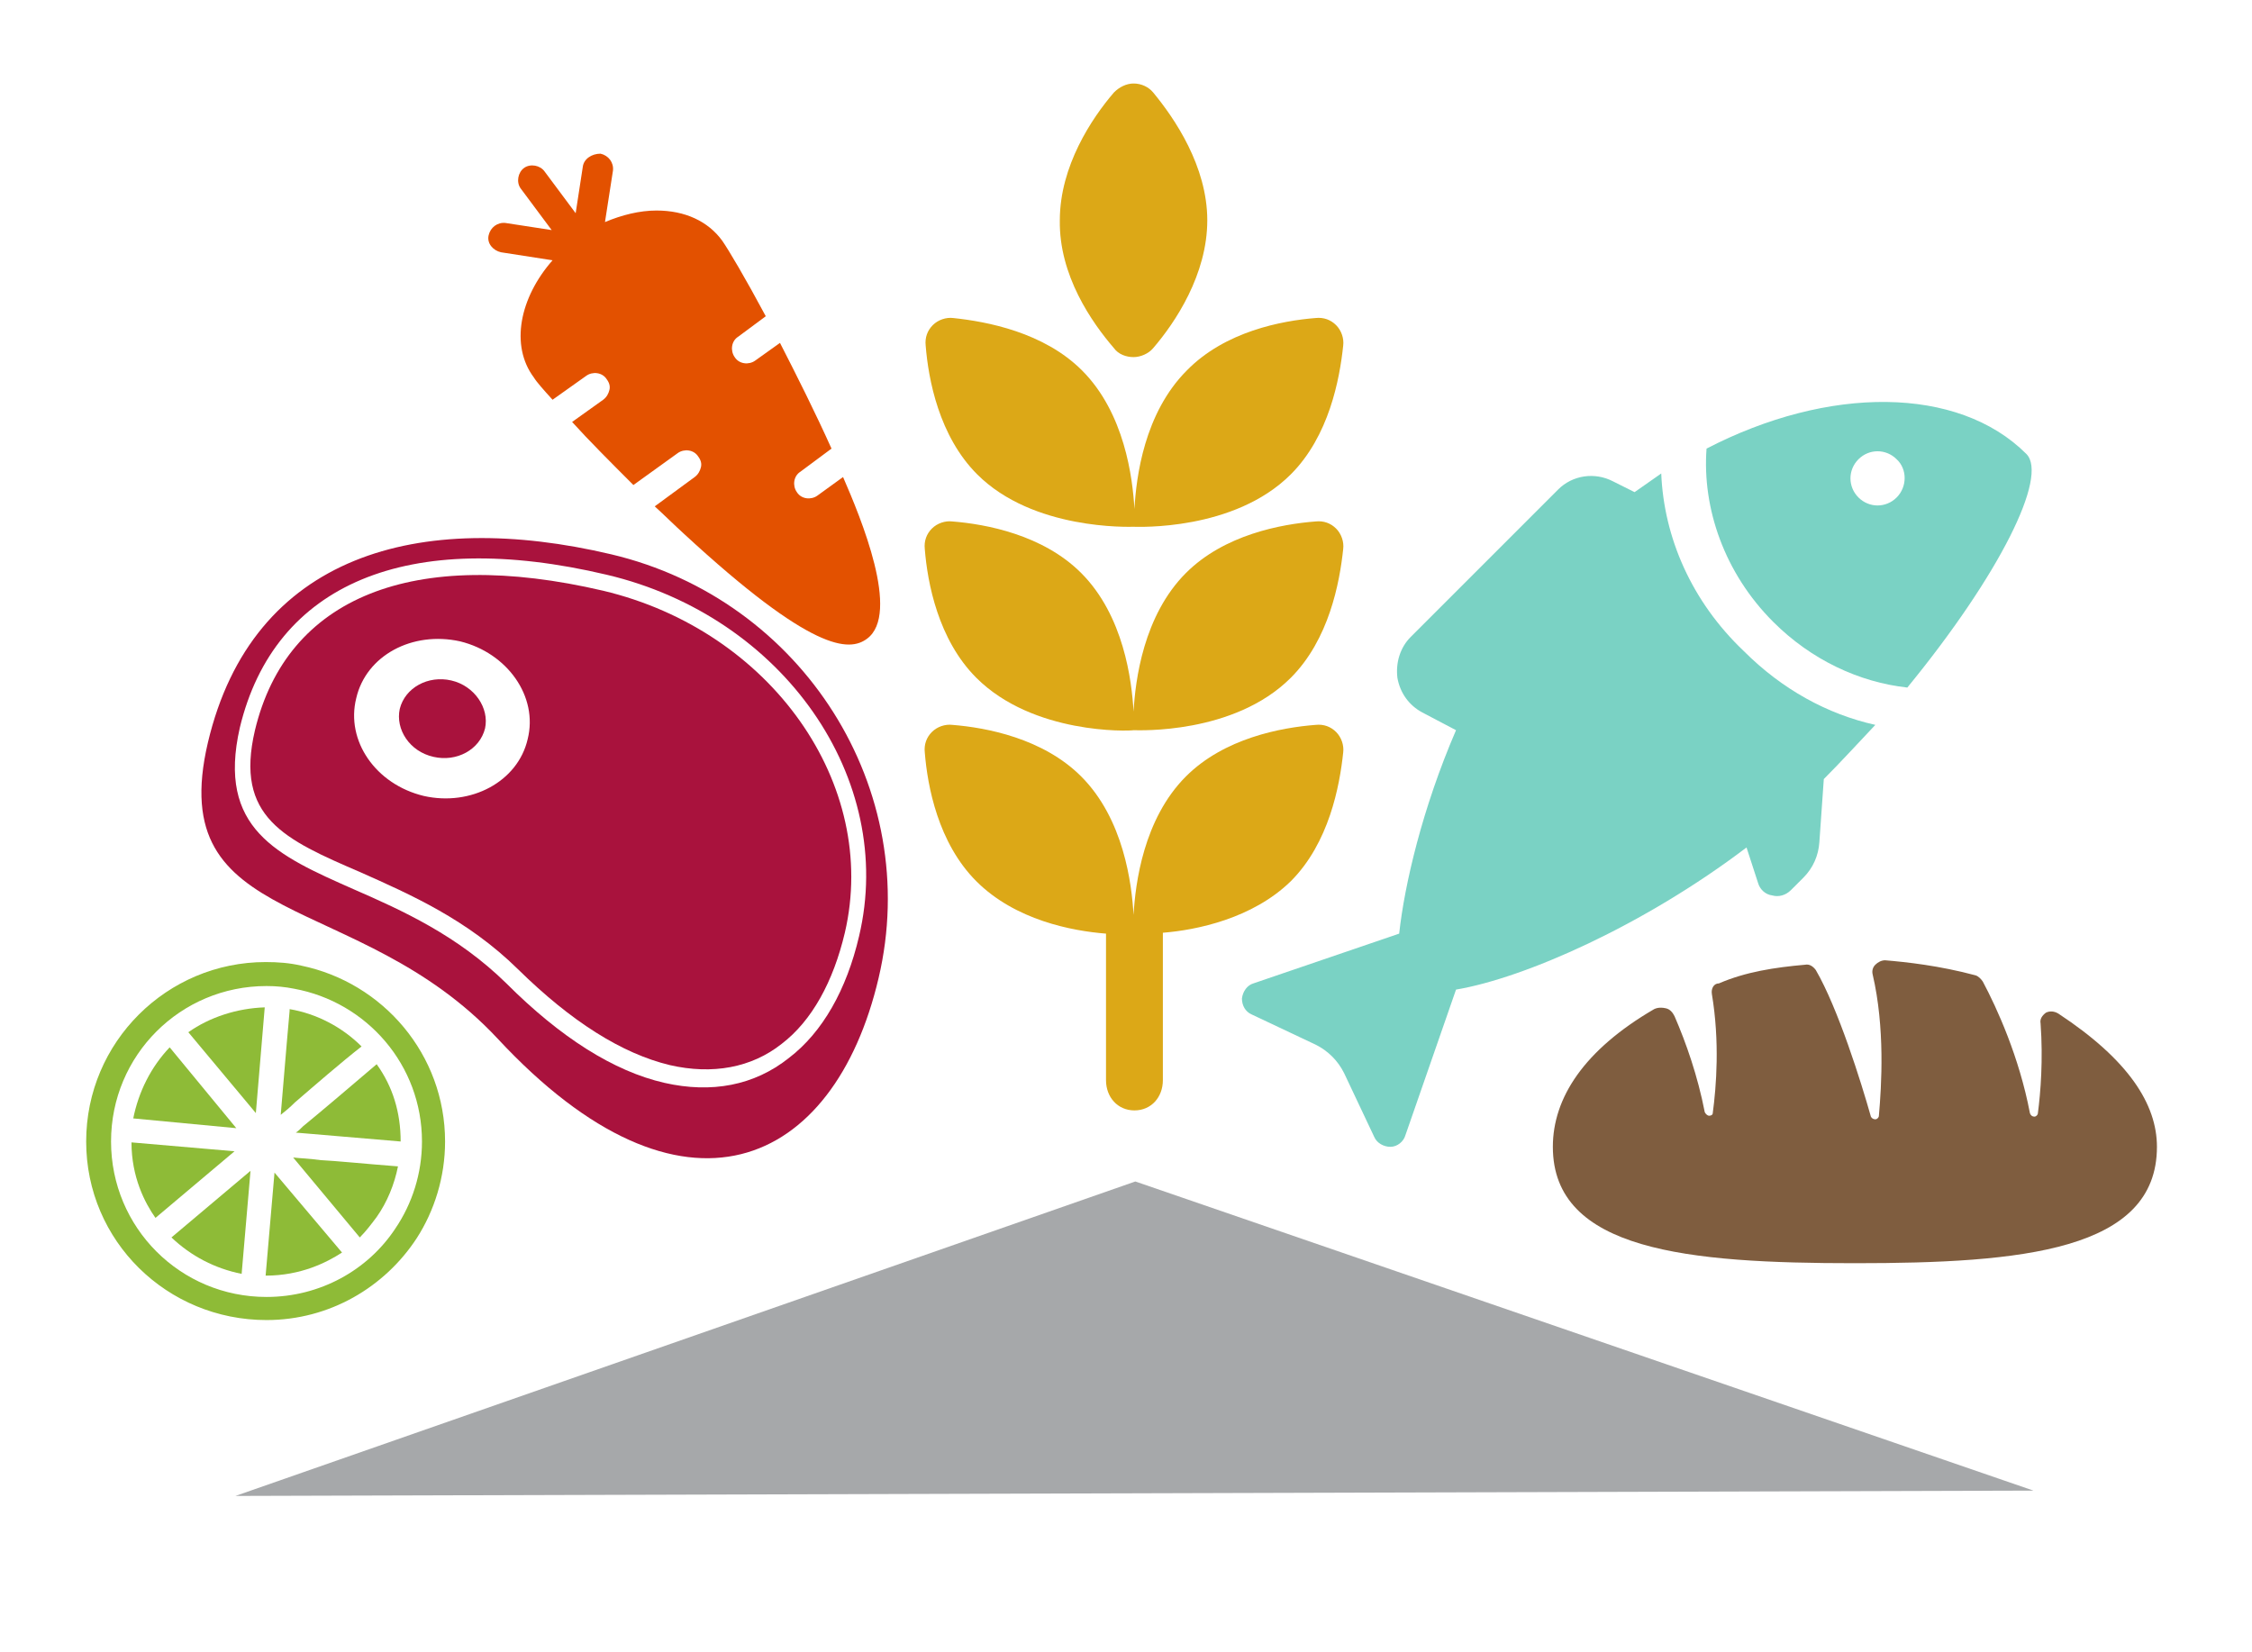 <?xml version="1.0" encoding="utf-8"?>
<!-- Generator: Adobe Illustrator 20.1.0, SVG Export Plug-In . SVG Version: 6.00 Build 0)  -->
<svg version="1.1" id="Layer_1" xmlns="http://www.w3.org/2000/svg" xmlns:xlink="http://www.w3.org/1999/xlink" x="0px" y="0px"
	 viewBox="0 0 253.5 186" style="enable-background:new 0 0 253.5 186;" xml:space="preserve">
<style type="text/css">
	.st0{fill:#7F5D3F;}
	.st1{fill:#A9123D;}
	.st2{fill:#DCA817;}
	.st3{fill:#7AD2C4;}
	.st4{fill:#8EBB37;}
	.st5{fill:#E35100;}
	.st6{fill:#A6A8AA;}
</style>
<path class="st0" d="M231.7,114.1C231.7,114,231.7,114,231.7,114.1c-0.5-0.3-1-0.3-1.4-0.1c-0.4,0.3-0.7,0.7-0.6,1.2
	c0.3,4.1,0,7.8-0.3,10.1c0,0.2-0.2,0.4-0.4,0.4c-0.2,0-0.4-0.1-0.5-0.4c-1.2-6.3-3.7-11.8-5.3-14.8c-0.2-0.3-0.5-0.6-0.8-0.7
	c-4.1-1.1-7.8-1.5-10.2-1.7c-0.4,0-0.8,0.2-1.1,0.5c-0.3,0.3-0.4,0.7-0.3,1.1c1.4,6,1,12.5,0.7,15.9c0,0.2-0.2,0.4-0.4,0.4
	c-0.2,0-0.4-0.1-0.5-0.3c-1.1-3.9-3.7-12.2-6.2-16.5c-0.3-0.4-0.7-0.7-1.2-0.6c-3.4,0.3-6.7,0.8-9.7,2.1c-0.6,0-0.9,0.6-0.8,1.2
	c0.9,5.4,0.5,10.4,0.1,13.4c0,0.2-0.2,0.3-0.4,0.3c-0.2,0-0.4-0.2-0.5-0.4c-0.8-4.1-2.1-7.8-3.4-10.8c-0.2-0.4-0.5-0.8-1-0.9
	c-0.4-0.1-0.9-0.1-1.3,0.1c-7.9,4.6-11.4,10-11.4,15.5c0,11.7,15.2,13.1,34,13.1c18.8,0,34-1.4,34-13.1
	C242.8,124.3,239.6,119.3,231.7,114.1L231.7,114.1z M231.7,114.1"/>
<g>
	<path class="st1" d="M40.6,98.2c5.6,2.5,12,5.3,17.7,10.9c6,5.9,11.7,9.5,17.1,10.8c4.8,1.1,9.2,0.3,12.6-2.4
		c3.4-2.6,5.8-7,7.1-12.5c3.9-16.7-8.3-34-27.2-38.5c-21.4-5-35.6,0.7-39.2,15.7C26.4,92,32,94.5,40.6,98.2L40.6,98.2z M51.8,72.2
		c5.3,1.3,8.8,6.2,7.6,11c-1.1,4.8-6.4,7.6-11.7,6.4c-5.4-1.3-8.8-6.2-7.6-11C41.2,73.8,46.4,71,51.8,72.2L51.8,72.2z M51.8,72.2"/>
	<path class="st1" d="M56,116.9c20.9,22.5,37.9,14.5,42.9-6.8c5-21.2-8.5-42.6-30.1-47.7c-21.6-5.1-40.4,0-45.4,21.2
		C18.4,104.9,40.2,100,56,116.9L56,116.9z M68.3,64.7c19.9,4.7,32.6,23,28.4,40.7c-1.4,6-4.1,10.8-7.9,13.7c-3.9,3.1-8.7,4-14,2.8
		c-5.7-1.3-11.7-5.1-17.8-11.2c-5.5-5.4-11.7-8.2-17.2-10.6c-8.6-3.8-15.4-6.8-12.8-18.2C30.9,65.7,45.9,59.4,68.3,64.7L68.3,64.7z
		 M68.3,64.7"/>
	<path class="st1" d="M54.6,82c-0.6,2.4-3.2,3.8-5.8,3.2c-2.7-0.6-4.3-3.1-3.8-5.4c0.6-2.4,3.2-3.8,5.8-3.2
		C53.4,77.2,55.1,79.7,54.6,82L54.6,82z M54.6,82"/>
</g>
<g>
	<path class="st2" d="M125.4,39.2c0.5,0.7,1.4,1,2.2,1c0.8,0,1.7-0.4,2.2-1c2.5-2.9,6.1-8.3,6.1-14.4c0-6.1-3.7-11.5-6.1-14.4
		c-0.5-0.6-1.3-1-2.2-1c-0.8,0-1.6,0.4-2.2,1c-2.5,2.9-6.1,8.3-6.1,14.4C119.2,31,122.9,36.3,125.4,39.2L125.4,39.2z M125.4,39.2"/>
	<path class="st2" d="M127.6,59.3c0.4,0,11.3,0.5,17.7-5.9c4.3-4.3,5.5-10.7,5.9-14.5c0.1-0.8-0.2-1.7-0.8-2.3
		c-0.6-0.6-1.4-0.9-2.3-0.8c-3.8,0.3-10.2,1.5-14.5,5.9c-4.8,4.8-5.7,12-5.9,15.6c-0.2-3.5-1.1-10.8-5.9-15.6
		c-4.3-4.3-10.7-5.5-14.5-5.9c-0.8-0.1-1.7,0.2-2.3,0.8c-0.6,0.6-0.9,1.4-0.8,2.3c0.3,3.8,1.5,10.2,5.8,14.5
		C116.3,59.7,127.1,59.3,127.6,59.3L127.6,59.3z M127.6,59.3"/>
	<path class="st2" d="M133.5,64.5c-4.8,4.8-5.7,12.1-5.9,15.6c-0.2-3.5-1.1-10.8-5.9-15.6c-4.3-4.3-10.7-5.5-14.5-5.8
		c-0.8-0.1-1.7,0.2-2.3,0.8c-0.6,0.6-0.9,1.4-0.8,2.3c0.3,3.8,1.5,10.2,5.8,14.5c6.4,6.4,17.2,6,17.7,5.9c0.5,0,11.3,0.5,17.7-5.9
		c4.3-4.3,5.5-10.7,5.9-14.5c0.1-0.8-0.2-1.7-0.8-2.3c-0.6-0.6-1.4-0.9-2.3-0.8C144.2,59,137.8,60.2,133.5,64.5L133.5,64.5z
		 M133.5,64.5"/>
	<path class="st2" d="M133.5,87.4c-4.8,4.8-5.7,12.1-5.9,15.6c-0.2-3.5-1.1-10.8-5.9-15.6c-4.3-4.3-10.7-5.5-14.5-5.8
		c-0.8-0.1-1.7,0.2-2.3,0.8c-0.6,0.6-0.9,1.4-0.8,2.3c0.3,3.8,1.5,10.2,5.8,14.5c4.4,4.4,10.8,5.6,14.6,5.9v16.5
		c0,1.9,1.3,3.4,3.2,3.4c1.9,0,3.2-1.5,3.2-3.4v-16.6c3.8-0.3,10.1-1.6,14.4-5.8c4.3-4.3,5.5-10.7,5.9-14.5c0.1-0.8-0.2-1.7-0.8-2.3
		c-0.6-0.6-1.4-0.9-2.3-0.8C144.2,81.9,137.8,83.1,133.5,87.4L133.5,87.4z M133.5,87.4"/>
</g>
<g>
	<path class="st3" d="M228.1,51.1c-7.7-7.7-22.3-7.7-36-0.6c-0.5,6.7,2,14,7.5,19.5c4.3,4.3,9.7,6.8,15.1,7.4
		C225.1,64.7,230.6,53.6,228.1,51.1L228.1,51.1z M213.5,56c-1.2,1.2-3.1,1.2-4.3,0c-1.2-1.2-1.2-3.1,0-4.3c1.2-1.2,3.1-1.2,4.3,0
		C214.7,52.8,214.7,54.8,213.5,56L213.5,56z M213.5,56"/>
	<path class="st3" d="M187,53.3c-1,0.7-2,1.4-3,2.1l-2.4-1.2c-2.1-1.1-4.6-0.7-6.2,0.9l-16.6,16.6c-1.2,1.2-1.7,2.9-1.5,4.6
		c0.3,1.7,1.3,3.1,2.8,3.9l3.8,2c-3.8,8.8-5.8,17.4-6.4,22.9l-16.4,5.6c-0.7,0.2-1.2,0.9-1.3,1.7c0,0.8,0.4,1.5,1.1,1.8l7.2,3.4
		c1.4,0.7,2.5,1.8,3.2,3.2l3.4,7.2c0.3,0.7,1.1,1.1,1.8,1.1c0.8,0,1.5-0.6,1.7-1.3l5.7-16.4c7.7-1.3,21.1-7.2,32.7-16l1.3,4
		c0.2,0.7,0.8,1.3,1.6,1.4c0.7,0.2,1.5,0,2.1-0.6l1.4-1.4c1.1-1.1,1.7-2.5,1.8-4l0.5-7.1c2-2,3.9-4.1,5.8-6.1
		c-5.4-1.2-10.5-4-14.8-8.3C190.4,67.7,187.3,60.5,187,53.3L187,53.3z M187,53.3"/>
</g>
<g>
	<path class="st4" d="M33,130.3l7.5,9c0.7-0.7,1.3-1.5,1.9-2.3c1.2-1.7,2-3.7,2.4-5.7c-3.9-0.3-6.7-0.6-8.7-0.7
		C34.7,130.4,33.8,130.4,33,130.3L33,130.3z M33,130.3"/>
	<path class="st4" d="M14.8,128.6c0,3.9,1.5,6.8,2.7,8.5l8.9-7.5L14.8,128.6z M14.8,128.6"/>
	<path class="st4" d="M29.8,113.4c-3.1,0.1-6.2,1.1-8.6,2.8l7.6,9.1L29.8,113.4z M29.8,113.4"/>
	<path class="st4" d="M33.3,127.5l1.2,0.1l10.6,0.9c0-3.3-0.9-6.2-2.7-8.7c-2.7,2.3-6.1,5.2-8.3,7C33.8,127.1,33.6,127.3,33.3,127.5
		L33.3,127.5z M33.3,127.5"/>
	<path class="st4" d="M30,148.6c7.1,0,13.3-3.7,16.9-9.2c2-3.1,3.2-6.9,3.2-10.9c0-9.8-7-17.9-16.2-19.8c-1.3-0.3-2.6-0.4-4-0.4
		c-11.1,0-20.2,9-20.2,20.2S18.8,148.6,30,148.6L30,148.6z M30,111c1.1,0,2.1,0.1,3.1,0.3c8.2,1.5,14.4,8.6,14.4,17.2
		c0,3.6-1.1,7-3,9.8c-3.1,4.7-8.5,7.7-14.5,7.7c-9.7,0-17.5-7.8-17.5-17.5S20.3,111,30,111L30,111z M30,111"/>
	<path class="st4" d="M27.2,143.4l1-11.6l-8.9,7.5C21.5,141.4,24.2,142.8,27.2,143.4L27.2,143.4z M27.2,143.4"/>
	<path class="st4" d="M19.1,117.9c-2.1,2.2-3.5,5-4.1,8l11.6,1.1L19.1,117.9z M19.1,117.9"/>
	<path class="st4" d="M38.5,141l-7.6-9l-1,11.6h0C33.9,143.6,36.8,142.1,38.5,141L38.5,141z M38.5,141"/>
	<path class="st4" d="M40.7,117.8c-2.2-2.2-5.1-3.7-8.1-4.2h0l0,0.2l-0.3,3.4l-0.7,8.3c0.5-0.4,1-0.8,1.6-1.4
		C35.4,122.2,38.4,119.6,40.7,117.8L40.7,117.8z M40.7,117.8"/>
</g>
<path class="st5" d="M65.6,18.8L64.8,24l-3.5-4.7c-0.5-0.7-1.6-0.9-2.3-0.4c-0.7,0.5-0.9,1.6-0.4,2.3l3.5,4.7l-5.2-0.8
	C56,25,55.2,25.6,55,26.5s0.5,1.7,1.4,1.9l5.8,0.9c-3.7,4.2-4.8,9.6-2.1,13.2c0.3,0.5,1.1,1.4,2.1,2.5l3.8-2.7
	c0.7-0.5,1.8-0.4,2.3,0.4c0.3,0.4,0.4,0.8,0.3,1.2c-0.1,0.4-0.3,0.8-0.7,1.1l-3.5,2.5c1.9,2.1,4.3,4.5,6.9,7.1l5-3.6
	c0.7-0.5,1.8-0.4,2.3,0.4c0.3,0.4,0.4,0.8,0.3,1.2c-0.1,0.4-0.3,0.8-0.7,1.1l-4.5,3.3c1.1,1,2.2,2.1,3.3,3.1
	c14.4,13.3,18.6,13.3,20.6,11.8c3.8-2.8-0.7-13.6-2.7-18.2l-2.9,2.1c-0.7,0.5-1.8,0.4-2.3-0.4c-0.5-0.7-0.4-1.8,0.4-2.3l3.5-2.6
	c-1.8-4-3.8-8-5.8-11.9l-2.8,2c-0.7,0.5-1.8,0.4-2.3-0.4c-0.5-0.7-0.4-1.8,0.4-2.3l3.1-2.3c-2.3-4.3-4.2-7.5-4.9-8.5
	c-1.6-2.2-4.2-3.4-7.4-3.4c-1.9,0-3.9,0.5-5.8,1.3l0.9-5.8c0.1-0.9-0.5-1.7-1.4-1.9C66.6,17.3,65.7,17.9,65.6,18.8z"/>
<polygon class="st6" points="127.8,133 228.9,167.8 26.5,168.4 "/>
</svg>
